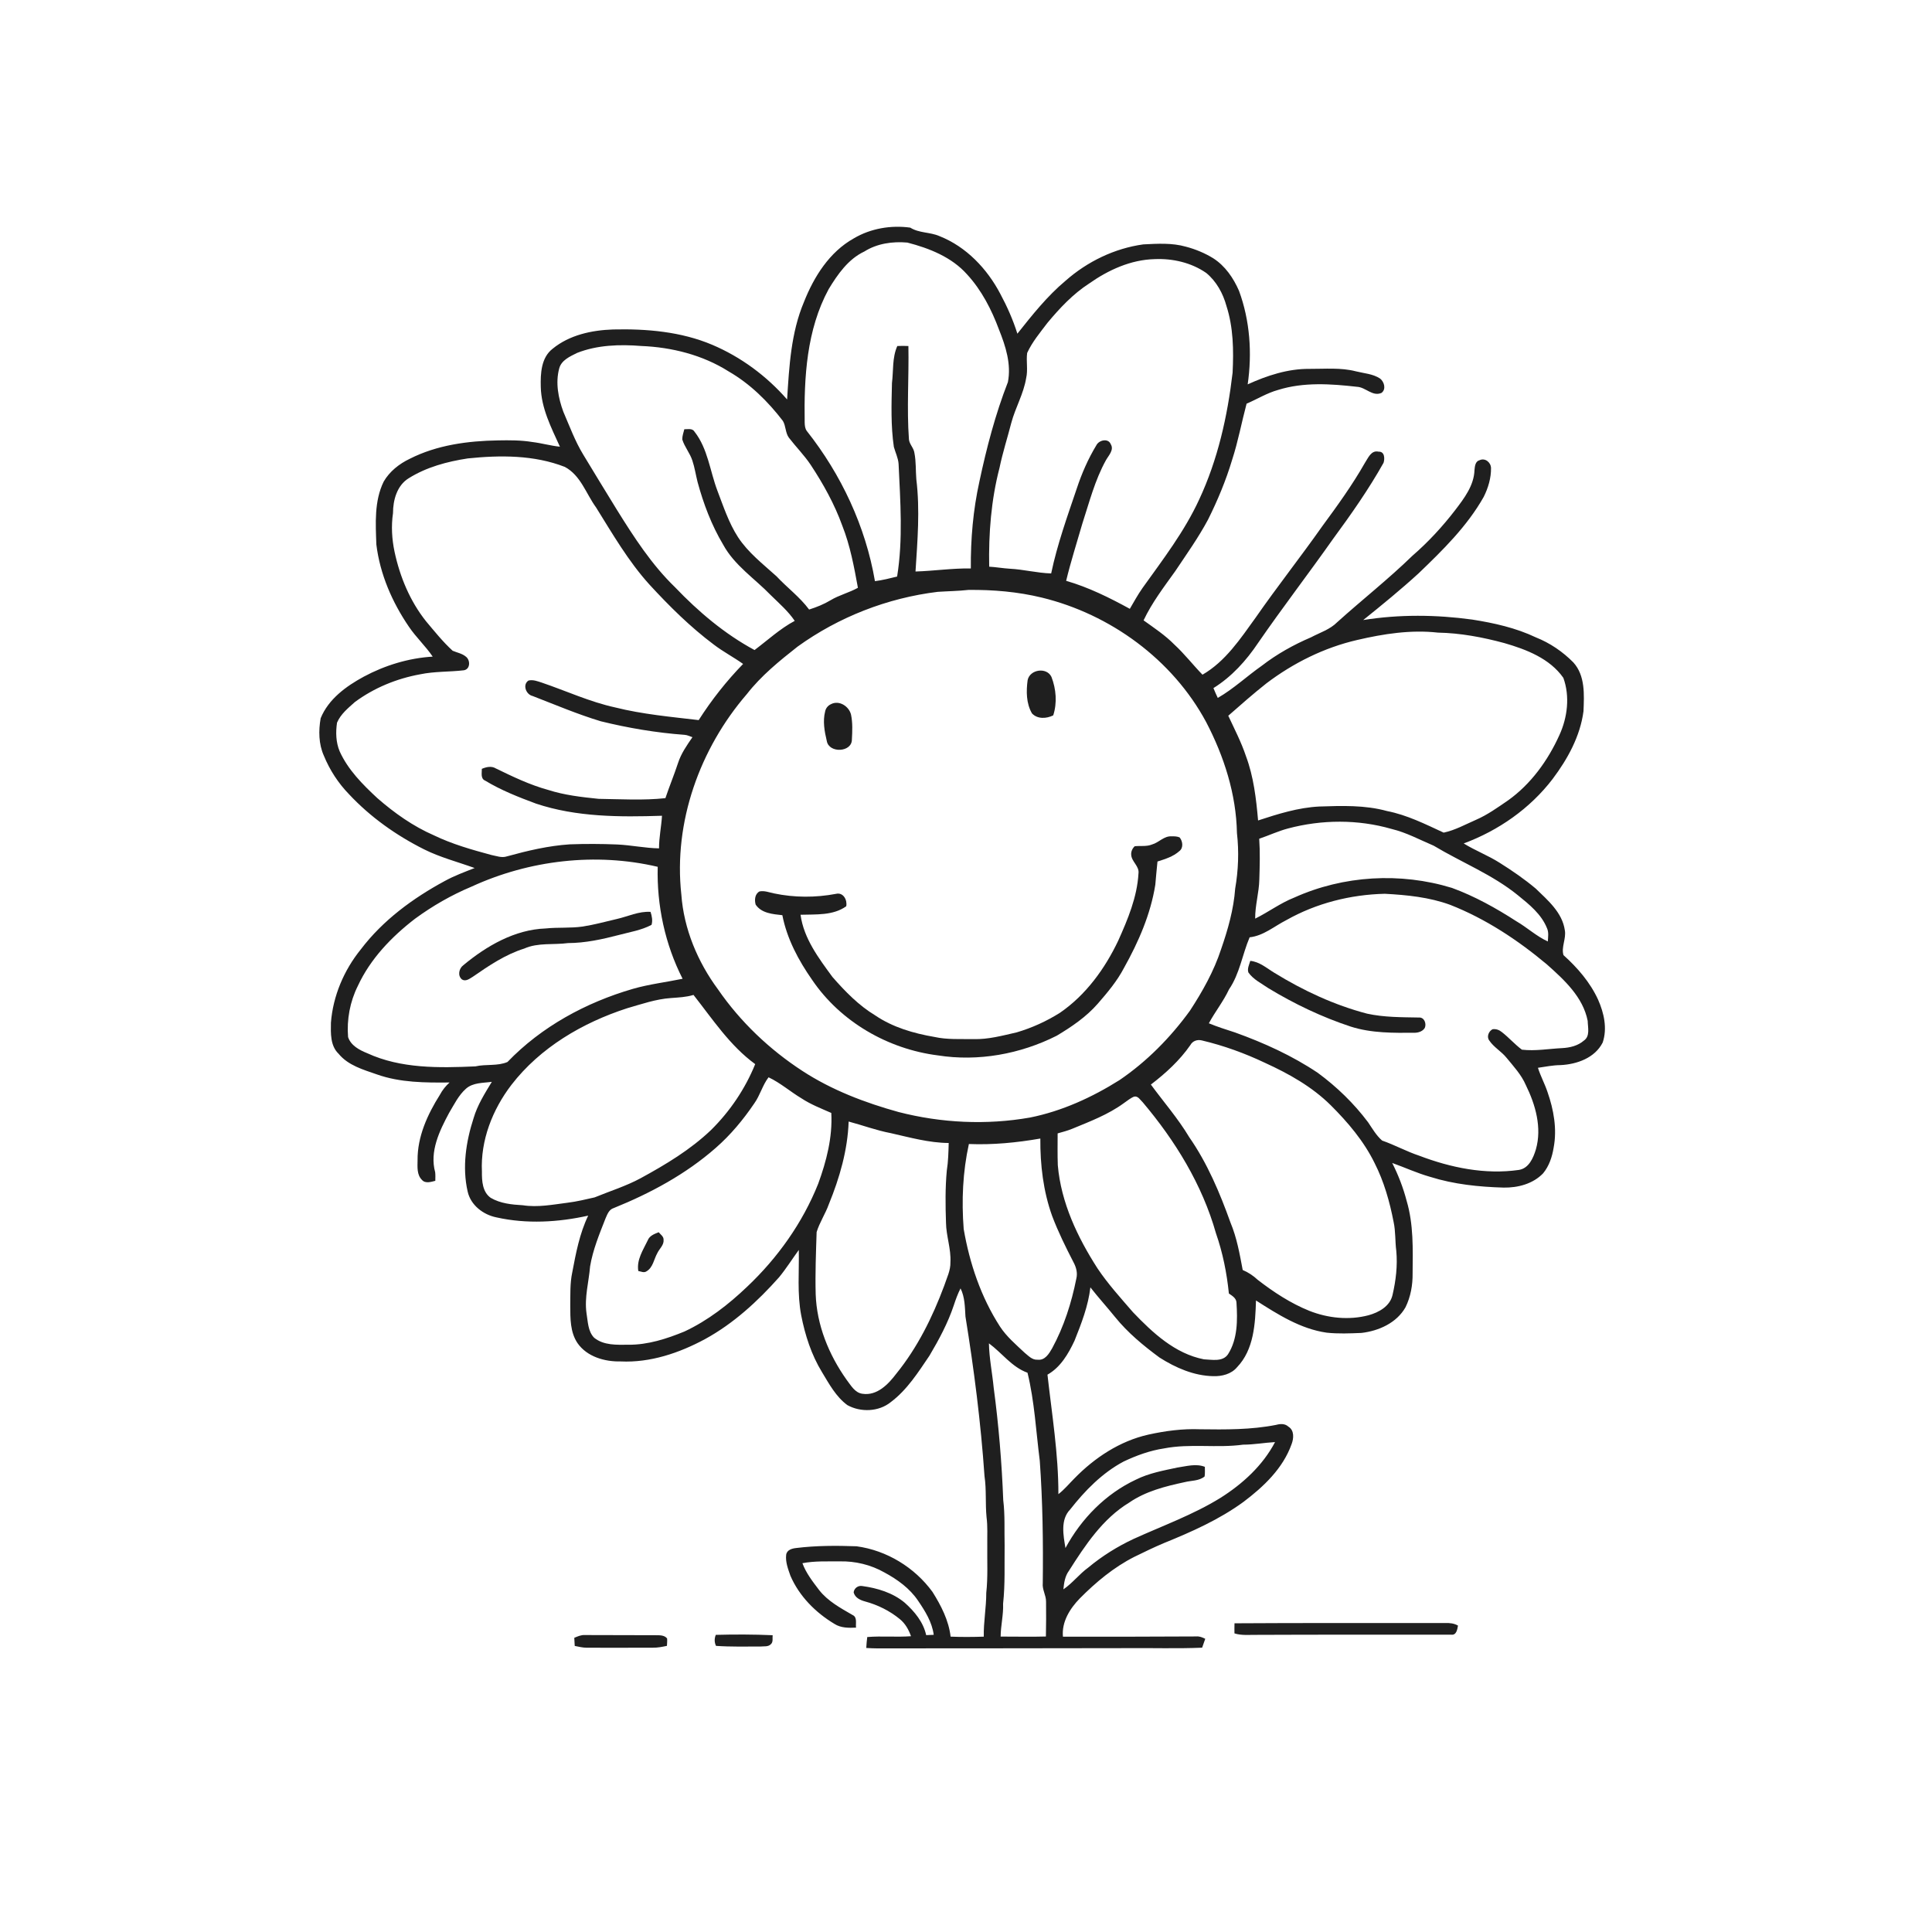 <svg xmlns="http://www.w3.org/2000/svg" width="1024pt" height="1024pt" viewBox="0 0 1024 1024" version="1.1">
<g id="#ffffffff">
<path fill="#ffffff" opacity="0" d=" M 0.00 0.00 L 1024.00 0.00 L 1024.00 1024.00 L 0.00 1024.00 L 0.00 0.00 M 452.49 126.37 C 439.63 133.57 431.42 146.65 426.12 160.04 C 419.22 176.38 418.28 194.27 417.18 211.73 C 406.32 199.29 392.72 189.21 377.50 182.75 C 360.99 175.77 342.76 174.21 325.00 174.62 C 313.69 174.99 301.82 177.52 292.88 184.86 C 286.79 189.57 286.44 198.01 286.62 205.05 C 286.87 216.41 292.18 226.65 296.77 236.76 C 291.84 236.27 287.07 234.86 282.17 234.28 C 276.17 233.29 270.05 233.31 263.99 233.42 C 248.00 233.68 231.60 235.85 217.18 243.17 C 211.60 245.83 206.46 249.88 203.35 255.28 C 198.30 265.60 199.08 277.49 199.48 288.64 C 201.40 304.34 207.88 319.23 216.76 332.22 C 220.54 337.82 225.56 342.43 229.34 348.02 C 216.55 348.80 204.02 352.63 192.75 358.68 C 183.42 363.74 174.09 370.54 169.96 380.67 C 168.79 387.24 168.88 394.34 171.65 400.53 C 174.76 408.12 179.29 415.10 185.01 420.98 C 196.31 433.07 210.02 442.78 224.79 450.18 C 233.33 454.45 242.62 456.83 251.57 460.07 C 246.23 462.18 240.81 464.16 235.77 466.93 C 218.85 476.08 202.92 487.77 191.22 503.21 C 182.30 514.22 176.49 527.89 175.40 542.05 C 175.30 547.68 175.03 554.26 179.44 558.49 C 184.52 564.71 192.52 566.93 199.79 569.47 C 212.11 573.83 225.37 573.87 238.28 573.74 C 236.20 575.61 234.44 577.81 233.13 580.30 C 226.58 590.68 221.18 602.48 221.32 615.00 C 221.27 618.52 220.89 622.65 223.63 625.36 C 225.42 627.45 228.46 626.43 230.72 625.86 C 230.74 624.33 230.83 622.82 230.65 621.32 C 227.62 610.32 232.92 599.40 238.01 589.90 C 240.70 585.43 243.02 580.53 246.99 577.02 C 250.74 573.72 256.04 574.05 260.68 573.39 C 256.94 579.55 253.02 585.74 250.99 592.71 C 246.97 605.15 244.91 618.65 247.87 631.56 C 249.49 638.77 256.11 643.84 263.14 645.24 C 279.12 648.81 295.84 647.85 311.75 644.31 C 307.20 653.77 305.24 664.19 303.30 674.43 C 302.06 680.21 302.34 686.15 302.25 692.03 C 302.28 698.76 302.16 706.02 306.07 711.85 C 311.11 719.13 320.54 721.79 329.01 721.59 C 344.69 722.32 360.01 717.12 373.67 709.76 C 388.76 701.52 401.59 689.73 412.95 676.95 C 416.72 672.35 419.89 667.30 423.38 662.50 C 423.61 674.03 422.46 685.69 424.65 697.11 C 426.70 707.65 430.05 718.08 435.69 727.29 C 439.48 733.56 443.11 740.33 449.14 744.75 C 456.20 748.65 465.79 748.31 472.15 743.13 C 480.79 736.65 486.65 727.37 492.62 718.55 C 497.68 710.03 502.41 701.22 505.55 691.79 C 506.55 688.75 507.64 685.73 509.10 682.87 C 511.42 687.50 511.39 692.74 511.71 697.78 C 516.25 725.83 519.86 754.04 521.81 782.39 C 522.89 789.58 522.18 796.89 522.89 804.11 C 523.54 809.04 523.21 814.03 523.28 819.00 C 523.17 827.43 523.66 835.88 522.74 844.28 C 522.76 852.04 521.26 859.70 521.42 867.46 C 515.56 867.65 509.70 867.70 503.84 867.45 C 502.85 858.83 498.78 850.98 494.24 843.74 C 484.76 830.74 469.96 821.72 453.99 819.56 C 443.36 819.18 432.66 819.17 422.10 820.47 C 419.85 820.70 417.08 821.42 416.69 824.05 C 416.23 827.90 417.71 831.64 418.95 835.22 C 423.62 846.00 432.27 854.72 442.28 860.70 C 445.68 862.90 449.82 862.85 453.72 862.68 C 453.42 860.44 454.50 857.17 451.90 856.00 C 445.53 852.30 438.80 848.70 434.17 842.78 C 430.79 838.33 427.24 833.82 425.30 828.53 C 431.80 827.28 438.42 827.62 445.00 827.56 C 453.24 827.35 461.57 829.35 468.75 833.43 C 475.62 837.13 482.19 841.85 486.60 848.42 C 490.33 853.90 494.02 859.77 494.89 866.49 C 493.89 866.53 491.89 866.61 490.89 866.65 C 489.39 859.72 484.67 854.06 479.51 849.46 C 473.20 844.19 465.02 841.72 457.01 840.63 C 454.82 840.23 452.71 841.77 452.45 843.99 C 453.15 846.82 455.92 848.10 458.50 848.80 C 465.18 850.61 471.55 853.74 476.91 858.15 C 479.79 860.47 481.64 863.77 482.85 867.23 C 475.13 867.81 467.38 867.03 459.66 867.66 C 459.40 869.58 459.26 871.51 459.14 873.46 C 461.07 873.57 463.01 873.67 464.95 873.68 C 508.97 873.64 552.99 873.65 597.00 873.55 C 610.38 873.41 623.78 873.87 637.15 873.31 C 637.71 871.73 638.26 870.16 638.81 868.60 C 637.30 867.85 635.73 867.18 634.02 867.35 C 610.48 867.46 586.93 867.54 563.38 867.47 C 562.64 859.67 567.05 852.61 572.28 847.23 C 580.82 838.61 590.29 830.71 601.16 825.19 C 606.35 822.66 611.54 820.12 616.86 817.88 C 631.55 811.92 646.20 805.42 659.06 796.04 C 669.72 788.01 679.99 778.30 684.57 765.43 C 685.74 762.37 686.07 758.11 682.89 756.16 C 681.06 754.46 678.61 754.61 676.39 755.21 C 663.09 757.84 649.48 757.72 635.99 757.54 C 626.80 757.18 617.60 758.40 608.64 760.38 C 593.55 763.77 580.23 772.58 569.52 783.53 C 566.70 786.35 564.15 789.48 560.97 791.93 C 561.01 770.66 557.54 749.66 555.18 728.60 C 562.09 724.72 566.25 717.57 569.51 710.62 C 573.16 701.49 576.79 692.17 577.93 682.33 C 582.12 687.69 586.71 692.73 590.98 698.02 C 597.70 706.35 606.01 713.21 614.59 719.54 C 623.12 724.95 632.79 729.20 643.05 729.40 C 647.63 729.54 652.60 728.32 655.65 724.67 C 664.64 715.34 665.32 701.49 665.70 689.28 C 677.24 696.65 689.30 704.36 703.14 706.34 C 709.27 707.00 715.46 706.74 721.62 706.48 C 730.76 705.41 740.22 701.20 744.94 692.90 C 747.67 687.36 748.78 681.12 748.71 674.98 C 748.84 662.09 749.25 648.90 745.53 636.41 C 743.72 629.48 741.13 622.78 737.90 616.40 C 744.61 618.79 751.10 621.80 757.97 623.74 C 770.58 627.72 783.80 629.07 796.95 629.45 C 804.52 629.57 812.50 627.49 817.88 621.89 C 821.05 618.05 822.68 613.16 823.46 608.30 C 825.34 598.43 823.50 588.20 820.22 578.82 C 818.77 574.43 816.52 570.36 815.14 565.95 C 819.10 565.38 823.04 564.57 827.07 564.53 C 835.74 564.12 845.31 560.76 849.46 552.56 C 851.99 545.07 850.14 536.86 847.01 529.82 C 842.82 520.68 836.11 512.92 828.68 506.24 C 827.39 502.05 830.21 497.45 829.39 493.04 C 828.04 483.65 820.41 477.21 814.00 470.99 C 807.95 465.90 801.40 461.41 794.71 457.21 C 788.64 453.37 781.88 450.82 775.79 447.04 C 794.20 440.23 810.97 428.53 822.92 412.88 C 830.86 402.33 837.52 390.27 839.28 377.00 C 839.64 368.21 840.26 358.11 833.91 351.10 C 828.29 345.41 821.54 340.81 814.10 337.85 C 803.47 332.79 791.90 330.21 780.33 328.39 C 761.18 325.77 741.65 325.57 722.53 328.64 C 732.51 320.62 742.44 312.52 751.89 303.88 C 764.68 291.60 777.58 278.97 786.38 263.39 C 788.76 258.65 790.36 253.33 790.27 247.99 C 790.13 245.01 787.12 242.56 784.23 243.91 C 781.92 244.48 781.70 247.17 781.51 249.12 C 781.26 257.31 776.06 264.10 771.30 270.34 C 764.54 279.13 756.97 287.33 748.58 294.59 C 735.88 306.96 721.91 317.91 708.76 329.77 C 704.92 333.66 699.57 335.29 694.85 337.80 C 685.60 341.75 676.76 346.69 668.79 352.85 C 660.90 358.38 653.83 365.09 645.45 369.91 C 644.62 368.19 643.86 366.45 643.15 364.70 C 652.78 358.72 660.55 350.13 666.82 340.76 C 679.69 322.09 693.53 304.12 706.59 285.58 C 716.13 272.60 725.42 259.37 733.31 245.30 C 734.04 243.06 733.90 239.24 730.70 239.40 C 726.74 238.47 725.16 242.73 723.41 245.37 C 716.75 257.08 708.86 268.00 700.89 278.83 C 689.35 295.22 676.91 310.95 665.47 327.42 C 657.44 338.54 649.50 350.60 637.34 357.60 C 632.25 352.36 627.77 346.54 622.39 341.59 C 617.52 336.65 611.73 332.83 606.12 328.80 C 610.54 319.45 616.85 311.19 622.84 302.82 C 628.85 293.83 635.16 284.98 640.27 275.43 C 645.36 265.22 649.78 254.66 653.05 243.72 C 656.23 233.97 658.07 223.85 660.72 213.95 C 666.32 211.57 671.55 208.28 677.46 206.66 C 690.94 202.45 705.38 203.43 719.21 205.01 C 723.84 205.20 727.43 210.34 732.21 208.25 C 734.81 206.35 733.69 202.36 731.47 200.64 C 727.67 198.12 722.98 197.90 718.68 196.82 C 710.63 194.73 702.22 195.56 694.00 195.51 C 682.59 195.42 671.57 199.05 661.30 203.72 C 663.70 187.16 662.51 169.93 656.71 154.17 C 653.74 147.34 649.35 140.91 642.98 136.85 C 638.51 134.11 633.61 132.08 628.55 130.75 C 621.23 128.66 613.49 129.15 605.97 129.53 C 590.72 131.63 576.31 138.63 564.79 148.78 C 555.04 156.94 547.10 166.95 539.23 176.86 C 536.94 169.56 533.83 162.52 530.21 155.79 C 523.21 142.44 512.09 130.71 497.89 125.13 C 492.92 122.95 487.12 123.60 482.46 120.65 C 472.24 119.24 461.43 121.06 452.49 126.37 M 654.31 860.38 C 654.26 862.15 654.26 863.94 654.29 865.73 C 658.08 866.93 662.09 866.46 666.00 866.51 C 700.36 866.35 734.72 866.45 769.08 866.40 C 771.96 866.85 772.38 863.66 772.77 861.60 C 770.70 860.40 768.34 860.14 766.00 860.25 C 728.77 860.31 691.54 860.13 654.31 860.38 M 304.38 868.07 C 304.43 869.49 304.51 870.94 304.62 872.38 C 306.71 872.78 308.79 873.31 310.93 873.33 C 322.63 873.41 334.34 873.30 346.04 873.31 C 348.56 873.36 351.04 872.85 353.49 872.34 C 353.55 871.02 353.70 869.72 353.58 868.43 C 352.31 866.76 349.98 866.70 348.07 866.70 C 335.38 866.65 322.68 866.66 309.99 866.61 C 308.00 866.48 306.17 867.33 304.38 868.07 M 379.39 866.51 C 378.60 868.43 378.58 870.47 379.50 872.35 C 387.34 872.89 395.21 872.69 403.06 872.69 C 404.89 872.49 407.12 872.95 408.54 871.49 C 409.93 870.30 409.31 868.27 409.52 866.70 C 399.49 866.25 389.42 866.24 379.39 866.51 Z" />
<path fill="#ffffff" opacity="0" d=" M 458.13 133.30 C 464.86 129.05 473.10 127.87 480.93 128.57 C 492.55 131.58 504.40 136.25 512.57 145.44 C 520.26 153.79 525.57 164.13 529.50 174.73 C 533.01 183.48 536.07 193.01 534.21 202.52 C 527.56 219.55 522.92 237.32 519.11 255.19 C 515.76 270.31 514.44 285.81 514.56 301.29 C 504.74 301.14 495.04 302.61 485.24 302.91 C 486.28 286.65 487.66 270.26 485.67 254.02 C 485.29 249.37 485.57 244.66 484.66 240.07 C 484.33 237.45 482.07 235.57 481.76 232.95 C 480.56 216.45 481.79 199.90 481.47 183.40 C 479.51 183.30 477.54 183.30 475.59 183.40 C 472.82 189.59 473.59 196.45 472.76 203.01 C 472.49 214.29 472.12 225.66 473.76 236.86 C 474.58 239.88 476.06 242.75 476.27 245.92 C 477.19 265.78 478.68 285.85 475.49 305.58 C 471.60 306.55 467.71 307.52 463.74 308.03 C 458.78 279.02 445.87 251.49 427.63 228.44 C 426.68 227.16 426.55 225.55 426.50 224.02 C 426.10 200.00 427.51 174.81 439.21 153.25 C 443.97 145.41 449.57 137.32 458.13 133.30 Z" />
<path fill="#ffffff" opacity="0" d=" M 577.25 150.28 C 587.44 143.10 599.32 137.66 611.96 137.34 C 621.51 136.92 631.39 139.17 639.31 144.66 C 644.71 149.08 648.21 155.49 650.04 162.16 C 653.72 173.57 653.89 185.70 653.30 197.56 C 650.61 220.60 645.46 243.60 635.61 264.71 C 627.81 281.66 616.39 296.52 605.59 311.61 C 603.09 315.15 601.02 318.96 598.83 322.69 C 588.04 316.79 576.93 311.26 565.08 307.85 C 567.53 297.65 570.75 287.65 573.65 277.57 C 577.35 266.22 580.32 254.48 586.14 243.97 C 587.54 241.44 590.60 238.47 588.73 235.45 C 587.41 232.08 582.48 233.22 581.09 236.00 C 576.74 243.18 573.35 250.93 570.72 258.90 C 565.70 273.75 560.36 288.55 557.14 303.93 C 549.74 303.72 542.53 301.80 535.15 301.43 C 531.52 301.21 527.92 300.56 524.29 300.35 C 523.95 282.75 525.32 265.02 529.77 247.94 C 531.44 239.88 533.97 232.05 536.02 224.09 C 538.17 216.04 542.54 208.71 543.88 200.44 C 544.92 196.04 543.81 191.49 544.42 187.06 C 547.11 181.20 551.32 176.22 555.18 171.11 C 561.67 163.32 568.69 155.82 577.25 150.28 Z" />
<path fill="#ffffff" opacity="0" d=" M 305.82 187.07 C 316.58 182.83 328.47 182.46 339.87 183.38 C 356.05 184.03 372.41 188.13 386.18 196.85 C 397.54 203.39 406.99 212.73 414.93 223.07 C 416.57 225.78 416.21 229.32 418.10 231.95 C 421.85 236.84 426.24 241.23 429.67 246.36 C 436.36 256.49 442.30 267.18 446.43 278.62 C 450.61 289.19 452.68 300.40 454.71 311.54 C 450.05 314.15 444.76 315.39 440.18 318.16 C 436.64 320.29 432.78 321.82 428.85 323.07 C 423.90 316.40 417.18 311.47 411.56 305.44 C 404.39 298.95 396.55 292.93 391.19 284.75 C 386.25 277.13 383.43 268.43 380.21 260.00 C 376.28 249.61 375.18 237.84 368.14 228.85 C 367.00 226.86 364.56 227.56 362.70 227.51 C 362.27 229.29 361.59 231.06 361.62 232.93 C 362.85 236.93 365.72 240.18 366.99 244.17 C 368.20 247.84 368.78 251.67 369.71 255.42 C 372.85 267.01 377.13 278.35 383.30 288.69 C 389.29 299.70 400.03 306.64 408.54 315.46 C 412.96 319.81 417.73 323.90 421.22 329.07 C 413.41 333.24 406.94 339.27 399.92 344.54 C 384.06 335.98 370.17 324.22 357.76 311.23 C 345.38 299.26 335.98 284.68 326.93 270.14 C 320.96 260.45 315.04 250.73 309.15 240.99 C 304.77 233.81 301.89 225.89 298.57 218.21 C 295.91 210.96 294.34 202.89 296.39 195.29 C 297.53 190.90 302.12 188.93 305.82 187.07 Z" />
<path fill="#ffffff" opacity="0" d=" M 247.96 242.97 C 265.13 241.20 283.08 241.11 299.38 247.47 C 307.82 252.00 310.60 261.65 315.93 268.96 C 324.69 283.01 333.03 297.47 344.20 309.81 C 354.73 321.27 365.85 332.30 378.34 341.65 C 383.27 345.42 388.81 348.30 393.86 351.90 C 385.02 361.00 377.15 370.97 370.32 381.67 C 355.50 379.92 340.57 378.59 326.04 374.95 C 312.60 372.02 300.07 366.18 287.10 361.78 C 284.85 361.06 282.50 360.12 280.11 360.70 C 276.81 362.85 278.78 368.13 282.31 368.90 C 294.28 373.53 306.12 378.58 318.43 382.29 C 333.01 385.87 347.89 388.39 362.88 389.48 C 364.33 389.59 365.64 390.27 367.01 390.73 C 364.03 395.05 360.99 399.39 359.36 404.45 C 357.31 410.71 354.77 416.79 352.68 423.04 C 340.91 424.30 329.04 423.57 317.24 423.40 C 308.24 422.48 299.17 421.45 290.52 418.67 C 280.85 416.02 271.81 411.66 262.83 407.30 C 260.49 405.85 257.74 406.51 255.38 407.50 C 255.44 409.71 254.59 412.70 257.20 413.78 C 265.64 418.89 274.89 422.51 284.12 425.94 C 305.57 433.10 328.51 433.09 350.87 432.37 C 350.53 438.15 349.28 443.84 349.30 449.65 C 341.84 449.52 334.50 447.92 327.04 447.59 C 318.69 447.25 310.32 447.21 301.97 447.52 C 290.65 448.26 279.56 450.90 268.66 453.90 C 265.92 454.82 263.15 453.67 260.46 453.17 C 250.11 450.37 239.71 447.44 230.02 442.76 C 218.96 437.95 209.03 430.91 199.98 423.01 C 192.19 415.77 184.44 408.01 180.01 398.18 C 178.02 393.42 177.88 388.06 178.63 383.03 C 180.55 378.49 184.53 375.28 188.11 372.08 C 198.28 364.57 210.25 359.66 222.67 357.40 C 230.30 355.80 238.17 356.17 245.87 355.26 C 249.32 354.68 249.36 349.92 246.97 348.07 C 244.95 346.35 242.27 345.92 239.91 344.91 C 234.71 340.16 230.30 334.63 225.78 329.25 C 217.30 318.59 211.95 305.70 209.12 292.45 C 207.70 285.72 207.29 278.78 208.30 271.96 C 208.30 265.08 210.39 257.33 216.59 253.50 C 226.05 247.57 237.02 244.64 247.96 242.97 Z" />
<path fill="#ffffff" opacity="0" d=" M 513.28 312.67 C 526.34 312.53 539.44 313.64 552.16 316.73 C 588.53 325.57 621.45 349.55 639.28 382.70 C 648.77 400.86 655.22 420.94 655.61 441.57 C 656.73 451.34 656.35 461.29 654.67 470.98 C 653.87 481.99 650.81 492.71 647.20 503.11 C 643.40 514.74 637.36 525.49 630.69 535.70 C 620.41 549.87 607.90 562.58 593.40 572.45 C 578.81 581.63 562.85 588.93 545.89 592.33 C 522.84 596.37 498.92 595.23 476.28 589.40 C 458.45 584.46 440.91 577.79 425.34 567.65 C 407.85 556.27 392.42 541.60 380.56 524.40 C 369.75 509.79 362.42 492.29 361.12 474.08 C 356.90 435.80 370.89 396.79 395.86 367.87 C 403.44 358.13 413.11 350.30 422.75 342.71 C 444.53 327.01 470.34 316.94 496.99 313.69 C 502.42 313.33 507.87 313.28 513.28 312.67 M 544.67 360.47 C 543.87 366.37 543.89 372.82 546.97 378.12 C 549.88 381.23 554.66 380.93 558.23 379.16 C 560.38 372.55 559.78 365.22 557.30 358.79 C 554.79 353.45 545.85 354.77 544.67 360.47 M 440.39 373.25 C 438.83 373.95 437.65 375.40 437.34 377.09 C 436.02 382.22 437.00 387.65 438.21 392.71 C 439.32 399.37 451.58 398.83 451.52 391.93 C 451.76 387.57 451.96 383.13 451.08 378.84 C 450.05 374.35 444.72 370.91 440.39 373.25 M 610.63 447.58 C 607.69 448.81 604.48 448.18 601.41 448.53 C 600.20 449.67 599.42 451.33 599.56 453.02 C 599.73 456.70 603.95 459.09 603.42 462.92 C 602.71 475.46 597.77 487.23 592.69 498.56 C 585.61 513.46 575.54 527.35 561.82 536.78 C 554.70 541.27 546.94 544.80 538.86 547.18 C 531.35 548.89 523.79 550.97 516.01 550.75 C 509.08 550.64 502.04 551.11 495.22 549.59 C 484.23 547.71 473.19 544.50 463.88 538.18 C 455.11 532.89 447.92 525.47 441.22 517.82 C 433.93 507.87 426.01 497.42 424.30 484.84 C 432.45 484.57 441.55 485.35 448.52 480.34 C 449.19 477.03 446.97 472.84 443.13 473.75 C 432.27 475.81 421.05 475.79 410.23 473.52 C 407.70 473.01 405.16 471.94 402.55 472.48 C 400.06 473.82 399.82 477.00 400.51 479.46 C 403.62 484.09 409.63 484.51 414.66 485.07 C 417.10 497.59 423.24 509.08 430.51 519.45 C 445.54 541.57 470.63 556.03 497.03 559.37 C 518.45 562.76 540.80 558.69 560.09 548.95 C 568.02 544.21 575.80 538.93 581.90 531.91 C 587.04 525.99 592.15 519.92 595.79 512.92 C 603.45 499.22 609.86 484.53 612.34 468.93 C 612.66 464.82 613.10 460.72 613.49 456.62 C 617.57 455.33 621.85 454.02 625.10 451.09 C 627.35 449.39 626.88 445.78 625.20 443.83 C 623.86 443.27 622.39 443.24 620.99 443.28 C 616.94 443.00 614.28 446.56 610.63 447.58 Z" />
<path fill="#ffffff" opacity="0" d=" M 719.39 339.19 C 733.35 335.94 747.80 333.69 762.14 335.30 C 774.04 335.52 785.85 337.74 797.31 340.84 C 808.95 344.20 821.42 348.99 828.61 359.28 C 832.16 369.07 830.81 380.26 826.51 389.62 C 820.43 403.08 811.41 415.58 799.30 424.22 C 793.85 427.95 788.44 431.85 782.35 434.50 C 776.71 436.95 771.24 440.03 765.17 441.31 C 755.46 436.82 745.76 431.94 735.15 429.87 C 723.48 426.65 711.25 427.07 699.27 427.47 C 688.10 428.02 677.36 431.41 666.81 434.86 C 665.80 423.34 664.46 411.69 660.39 400.79 C 657.91 393.38 654.31 386.42 651.01 379.36 C 657.66 373.52 664.29 367.67 671.24 362.18 C 685.52 351.37 701.89 343.22 719.39 339.19 Z" />
<path fill="#ffffff" opacity="0" d=" M 682.70 439.10 C 700.59 434.35 719.75 434.22 737.57 439.36 C 745.40 441.24 752.51 445.11 759.87 448.23 C 774.69 457.11 791.02 463.54 804.54 474.52 C 810.55 479.39 816.97 484.54 819.93 491.94 C 820.96 494.15 820.50 496.64 820.38 498.99 C 814.33 496.23 809.42 491.60 803.70 488.28 C 792.92 481.32 781.64 475.03 769.57 470.61 C 742.27 462.24 712.03 463.98 685.99 475.73 C 678.64 478.62 672.30 483.42 665.27 486.89 C 665.19 479.87 667.34 473.06 667.47 466.06 C 667.69 458.89 667.90 451.71 667.41 444.55 C 672.53 442.81 677.45 440.49 682.70 439.10 Z" />
<path fill="#ffffff" opacity="0" d=" M 249.91 469.94 C 280.50 455.87 315.75 451.71 348.60 459.43 C 348.06 479.88 352.49 500.51 361.79 518.77 C 353.00 520.60 344.04 521.63 335.40 524.13 C 310.55 531.36 287.00 544.13 268.97 562.88 C 263.71 565.15 257.55 563.91 251.98 565.20 C 232.74 566.05 212.49 566.45 194.61 558.21 C 190.49 556.54 185.96 554.16 184.49 549.67 C 183.73 540.42 185.49 530.92 189.64 522.61 C 196.27 508.23 207.55 496.51 219.98 486.94 C 229.26 480.15 239.29 474.38 249.91 469.94 M 326.84 487.11 C 320.85 488.50 314.91 490.15 308.82 491.09 C 302.33 492.02 295.75 491.42 289.24 492.10 C 272.83 492.68 257.89 501.35 245.55 511.60 C 243.23 513.34 242.43 517.14 244.86 519.14 C 246.88 520.40 248.93 518.70 250.62 517.69 C 259.14 511.79 267.89 505.88 277.88 502.75 C 285.19 499.49 293.35 500.90 301.07 499.85 C 310.19 499.82 319.13 497.87 327.92 495.58 C 333.77 494.01 339.93 493.07 345.33 490.19 C 346.01 487.91 345.52 485.51 344.80 483.31 C 338.54 482.90 332.82 485.77 326.84 487.11 Z" />
<path fill="#ffffff" opacity="0" d=" M 681.79 487.68 C 697.65 478.71 715.81 474.14 733.98 473.72 C 745.69 474.35 757.55 475.52 768.64 479.59 C 787.41 486.96 804.46 498.24 819.86 511.14 C 829.06 519.33 839.04 528.45 841.51 541.09 C 841.57 544.56 842.90 549.23 839.47 551.55 C 836.30 554.31 832.08 555.30 827.98 555.52 C 820.88 555.86 813.75 557.18 806.64 556.35 C 802.82 553.51 799.69 549.86 795.93 546.96 C 794.56 545.84 792.84 545.25 791.08 545.52 C 789.05 546.56 787.84 549.47 789.32 551.45 C 791.72 555.06 795.71 557.22 798.44 560.58 C 802.21 565.18 806.38 569.63 808.75 575.17 C 813.86 585.57 817.33 597.69 814.06 609.18 C 812.68 613.74 810.33 619.28 805.00 620.09 C 787.13 622.66 768.92 618.90 752.21 612.54 C 745.48 610.30 739.24 606.85 732.55 604.52 C 729.45 601.82 727.40 598.20 725.12 594.84 C 717.61 584.82 708.53 576.03 698.45 568.62 C 684.89 559.53 669.93 552.74 654.61 547.23 C 649.94 545.72 645.25 544.24 640.72 542.37 C 644.00 536.24 648.44 530.76 651.39 524.41 C 657.09 516.09 658.44 505.91 662.33 496.79 C 669.67 496.00 675.42 490.90 681.79 487.68 M 662.67 509.28 C 662.12 511.25 660.99 513.32 661.66 515.41 C 664.30 519.18 668.59 521.21 672.28 523.77 C 686.02 532.09 700.63 539.08 715.90 544.11 C 726.92 547.64 738.64 547.49 750.09 547.38 C 752.02 547.29 754.16 546.54 755.19 544.77 C 756.14 542.50 754.89 539.11 752.07 539.31 C 742.90 539.14 733.60 539.23 724.60 537.26 C 707.22 532.72 690.77 525.03 675.49 515.64 C 671.41 513.19 667.61 509.73 662.67 509.28 Z" />
<path fill="#ffffff" opacity="0" d=" M 355.64 528.98 C 359.65 528.67 363.69 528.53 367.57 527.33 C 377.69 540.18 386.87 554.24 400.27 564.01 C 394.98 577.06 386.92 589.00 376.90 598.90 C 365.94 609.38 352.83 617.24 339.59 624.46 C 331.80 628.68 323.32 631.29 315.17 634.64 C 310.44 635.70 305.72 636.87 300.90 637.46 C 293.03 638.46 285.05 640.04 277.12 638.81 C 271.30 638.48 265.20 637.89 260.08 634.87 C 255.71 631.80 255.37 625.91 255.43 621.05 C 254.62 604.42 261.04 588.10 271.04 575.03 C 286.32 555.20 308.81 542.03 332.37 534.40 C 340.02 532.21 347.63 529.52 355.64 528.98 Z" />
<path fill="#ffffff" opacity="0" d=" M 630.94 553.87 C 632.14 551.68 634.59 550.88 636.94 551.43 C 648.55 554.17 659.85 558.27 670.63 563.40 C 683.16 569.12 695.39 575.98 705.26 585.74 C 714.38 594.82 722.89 604.83 728.58 616.48 C 733.57 626.27 736.57 636.96 738.65 647.71 C 739.74 652.73 739.39 657.89 740.06 662.96 C 740.79 670.78 739.85 678.70 738.08 686.31 C 736.76 692.33 730.83 695.60 725.35 697.11 C 715.00 699.83 703.85 698.67 693.95 694.76 C 684.05 690.76 675.04 684.85 666.62 678.34 C 664.29 676.15 661.61 674.37 658.66 673.13 C 657.06 664.64 655.56 656.05 652.20 648.04 C 646.53 632.22 639.94 616.55 630.30 602.70 C 624.39 592.80 616.78 584.11 609.99 574.84 C 617.87 568.81 625.26 562.07 630.94 553.87 Z" />
<path fill="#ffffff" opacity="0" d=" M 407.35 570.99 C 413.62 573.94 418.87 578.60 424.81 582.15 C 429.72 585.39 435.24 587.52 440.60 589.88 C 441.31 602.78 438.03 615.45 433.64 627.47 C 425.37 648.16 412.15 666.73 395.99 682.00 C 386.15 691.40 375.21 699.90 362.83 705.70 C 353.37 709.59 343.36 712.83 333.01 712.74 C 326.86 712.77 320.01 713.16 314.92 709.04 C 311.55 705.60 311.62 700.41 310.85 695.95 C 309.70 687.61 312.09 679.46 312.76 671.22 C 314.23 662.42 317.67 654.12 320.91 645.86 C 321.87 643.67 322.75 641.05 325.31 640.29 C 344.76 632.43 363.56 622.30 379.38 608.39 C 387.23 601.54 393.93 593.46 399.77 584.85 C 402.86 580.54 404.12 575.22 407.35 570.99 M 343.29 657.46 C 340.85 662.55 337.34 667.72 338.31 673.66 C 339.72 673.89 341.31 674.78 342.66 673.83 C 346.11 671.82 346.57 667.43 348.38 664.21 C 349.47 661.85 351.97 659.95 351.71 657.14 C 351.81 655.34 350.11 654.34 349.12 653.11 C 346.83 654.02 344.24 654.94 343.29 657.46 Z" />
<path fill="#ffffff" opacity="0" d=" M 595.63 584.71 C 597.42 583.50 599.08 582.03 601.10 581.23 C 603.21 580.75 604.36 583.04 605.69 584.25 C 622.89 604.61 637.19 627.85 644.48 653.65 C 648.08 663.96 650.24 674.73 651.33 685.58 C 653.06 686.80 655.29 688.02 655.36 690.45 C 655.95 699.65 656.00 709.74 650.86 717.80 C 648.06 721.93 642.32 720.64 638.10 720.47 C 622.77 717.48 610.94 706.40 600.51 695.51 C 593.99 687.96 587.25 680.56 581.69 672.25 C 571.08 655.74 562.36 637.38 560.66 617.59 C 560.45 611.97 560.57 606.34 560.57 600.72 C 563.15 599.98 565.76 599.32 568.24 598.30 C 577.66 594.41 587.34 590.77 595.63 584.71 Z" />
<path fill="#ffffff" opacity="0" d=" M 449.80 594.44 C 457.25 596.42 464.50 599.14 472.10 600.58 C 482.23 602.86 492.36 605.74 502.83 605.81 C 502.70 610.70 502.59 615.61 501.82 620.45 C 500.97 629.60 501.09 638.82 501.40 648.01 C 501.48 655.09 504.14 661.90 503.74 669.03 C 503.86 673.43 501.76 677.41 500.44 681.50 C 494.25 698.10 486.29 714.22 475.08 728.05 C 470.85 733.66 464.87 739.90 457.14 738.73 C 453.09 738.24 450.95 734.19 448.69 731.27 C 439.27 718.00 432.86 702.26 432.33 685.88 C 432.04 674.92 432.48 663.96 432.83 653.02 C 434.41 647.86 437.50 643.32 439.31 638.24 C 445.01 624.31 449.28 609.56 449.80 594.44 Z" />
<path fill="#ffffff" opacity="0" d=" M 513.53 606.35 C 526.23 606.87 538.90 605.63 551.40 603.45 C 551.30 617.34 552.94 631.37 557.66 644.50 C 560.85 652.93 564.85 661.02 568.98 669.02 C 570.41 671.66 571.23 674.69 570.48 677.67 C 567.94 690.49 563.91 703.13 557.65 714.64 C 556.04 717.47 553.81 721.16 550.00 720.67 C 547.12 720.93 545.08 718.59 543.04 716.95 C 538.41 712.60 533.48 708.42 529.98 703.05 C 519.93 687.48 513.91 669.61 510.78 651.43 C 509.60 636.37 510.27 621.11 513.53 606.35 Z" />
<path fill="#ffffff" opacity="0" d=" M 524.15 712.00 C 531.07 717.07 536.25 724.57 544.60 727.58 C 548.34 742.87 549.10 758.65 551.10 774.21 C 552.65 795.78 552.94 817.42 552.69 839.05 C 552.30 842.51 554.49 845.53 554.43 848.96 C 554.50 855.10 554.48 861.24 554.35 867.38 C 546.35 867.63 538.36 867.38 530.36 867.42 C 530.40 861.56 531.90 855.85 531.66 849.98 C 532.79 839.70 532.33 829.33 532.47 819.00 C 532.27 811.04 532.72 803.04 531.74 795.13 C 530.97 775.20 529.32 755.31 526.68 735.54 C 525.92 727.68 524.30 719.91 524.15 712.00 Z" />
<path fill="#ffffff" opacity="0" d=" M 658.87 765.70 C 664.55 765.71 670.14 764.65 675.80 764.34 C 669.28 776.77 658.62 786.49 646.87 793.90 C 632.37 802.88 616.25 808.64 600.79 815.68 C 592.20 819.70 584.11 824.76 576.81 830.83 C 572.05 834.27 568.48 839.08 563.62 842.39 C 563.96 838.95 564.45 835.39 566.57 832.54 C 575.18 818.98 584.46 804.92 598.49 796.41 C 607.18 790.41 617.65 787.76 627.84 785.58 C 631.37 784.67 635.55 785.01 638.47 782.55 C 638.73 780.85 638.60 779.14 638.60 777.45 C 633.84 775.60 628.80 777.15 623.99 777.84 C 616.56 779.43 608.96 780.80 602.10 784.22 C 586.05 791.72 573.07 804.98 564.72 820.49 C 563.59 813.79 561.95 805.47 567.19 800.07 C 575.05 790.06 584.20 780.67 595.55 774.64 C 602.35 771.42 609.51 768.81 616.98 767.69 C 630.80 764.99 644.98 767.62 658.87 765.70 Z" />
</g>
<g id="#1f1f1fff">
<path fill="#1f1f1f" opacity="1.00" d=" M 452.49 126.37 C 461.43 121.06 472.24 119.24 482.46 120.65 C 487.12 123.60 492.92 122.95 497.89 125.13 C 512.09 130.71 523.21 142.44 530.21 155.79 C 533.83 162.52 536.94 169.56 539.23 176.86 C 547.10 166.95 555.04 156.94 564.79 148.78 C 576.31 138.63 590.72 131.63 605.97 129.53 C 613.49 129.15 621.23 128.66 628.55 130.75 C 633.61 132.08 638.51 134.11 642.98 136.85 C 649.35 140.91 653.74 147.34 656.71 154.17 C 662.51 169.93 663.70 187.16 661.30 203.72 C 671.57 199.05 682.59 195.42 694.00 195.51 C 702.22 195.56 710.63 194.73 718.68 196.82 C 722.98 197.90 727.67 198.12 731.47 200.64 C 733.69 202.36 734.81 206.35 732.21 208.25 C 727.43 210.34 723.84 205.20 719.21 205.01 C 705.38 203.43 690.94 202.45 677.46 206.66 C 671.55 208.28 666.32 211.57 660.72 213.95 C 658.07 223.85 656.23 233.97 653.05 243.72 C 649.78 254.66 645.36 265.22 640.27 275.43 C 635.16 284.98 628.85 293.83 622.84 302.82 C 616.85 311.19 610.54 319.45 606.12 328.80 C 611.73 332.83 617.52 336.65 622.39 341.59 C 627.77 346.54 632.25 352.36 637.34 357.60 C 649.50 350.60 657.44 338.54 665.47 327.42 C 676.91 310.95 689.35 295.22 700.89 278.83 C 708.86 268.00 716.75 257.08 723.41 245.37 C 725.16 242.73 726.74 238.47 730.70 239.40 C 733.90 239.24 734.04 243.06 733.31 245.30 C 725.42 259.37 716.13 272.60 706.59 285.58 C 693.53 304.12 679.69 322.09 666.82 340.76 C 660.55 350.13 652.78 358.72 643.15 364.70 C 643.86 366.45 644.62 368.19 645.45 369.91 C 653.83 365.09 660.90 358.38 668.79 352.85 C 676.76 346.69 685.60 341.75 694.85 337.80 C 699.57 335.29 704.92 333.66 708.76 329.77 C 721.91 317.91 735.88 306.96 748.58 294.59 C 756.97 287.33 764.54 279.13 771.30 270.34 C 776.06 264.10 781.26 257.31 781.51 249.12 C 781.70 247.17 781.92 244.48 784.23 243.91 C 787.12 242.56 790.13 245.01 790.27 247.99 C 790.36 253.33 788.76 258.65 786.38 263.39 C 777.58 278.97 764.68 291.60 751.89 303.88 C 742.44 312.52 732.51 320.62 722.53 328.64 C 741.65 325.57 761.18 325.77 780.33 328.39 C 791.90 330.21 803.47 332.79 814.10 337.85 C 821.54 340.81 828.29 345.41 833.91 351.10 C 840.26 358.11 839.64 368.21 839.28 377.00 C 837.52 390.27 830.86 402.33 822.92 412.88 C 810.97 428.53 794.20 440.23 775.79 447.04 C 781.88 450.82 788.64 453.37 794.71 457.21 C 801.40 461.41 807.95 465.90 814.00 470.99 C 820.41 477.21 828.04 483.65 829.39 493.04 C 830.21 497.45 827.39 502.05 828.68 506.24 C 836.11 512.92 842.82 520.68 847.01 529.82 C 850.14 536.86 851.99 545.07 849.46 552.56 C 845.31 560.76 835.74 564.12 827.07 564.53 C 823.04 564.57 819.10 565.38 815.14 565.95 C 816.52 570.36 818.77 574.43 820.22 578.82 C 823.50 588.20 825.34 598.43 823.46 608.30 C 822.68 613.16 821.05 618.05 817.88 621.89 C 812.50 627.49 804.52 629.57 796.95 629.45 C 783.80 629.07 770.58 627.72 757.97 623.74 C 751.10 621.80 744.61 618.79 737.90 616.40 C 741.13 622.78 743.72 629.48 745.53 636.41 C 749.25 648.90 748.84 662.09 748.71 674.98 C 748.78 681.12 747.67 687.36 744.94 692.90 C 740.22 701.20 730.76 705.41 721.62 706.48 C 715.46 706.74 709.27 707.00 703.14 706.34 C 689.30 704.36 677.24 696.65 665.70 689.28 C 665.32 701.49 664.64 715.34 655.65 724.67 C 652.60 728.32 647.63 729.54 643.05 729.40 C 632.79 729.20 623.12 724.95 614.59 719.54 C 606.01 713.21 597.70 706.35 590.98 698.02 C 586.71 692.73 582.12 687.69 577.93 682.33 C 576.79 692.17 573.16 701.49 569.51 710.62 C 566.25 717.57 562.09 724.72 555.18 728.60 C 557.54 749.66 561.01 770.66 560.97 791.93 C 564.15 789.48 566.70 786.35 569.52 783.53 C 580.23 772.58 593.55 763.77 608.64 760.38 C 617.60 758.40 626.80 757.18 635.99 757.54 C 649.48 757.72 663.09 757.84 676.39 755.21 C 678.61 754.61 681.06 754.46 682.89 756.16 C 686.07 758.11 685.74 762.37 684.57 765.43 C 679.99 778.30 669.72 788.01 659.06 796.04 C 646.20 805.42 631.55 811.92 616.86 817.88 C 611.54 820.12 606.35 822.66 601.16 825.19 C 590.29 830.71 580.82 838.61 572.28 847.23 C 567.05 852.61 562.64 859.67 563.38 867.47 C 586.93 867.54 610.48 867.46 634.02 867.35 C 635.73 867.18 637.30 867.85 638.81 868.60 C 638.26 870.16 637.71 871.73 637.15 873.31 C 623.78 873.87 610.38 873.41 597.00 873.55 C 552.99 873.65 508.97 873.64 464.95 873.68 C 463.01 873.67 461.07 873.57 459.14 873.46 C 459.26 871.51 459.40 869.58 459.66 867.66 C 467.38 867.03 475.13 867.81 482.85 867.23 C 481.64 863.77 479.79 860.47 476.91 858.15 C 471.55 853.74 465.18 850.61 458.50 848.80 C 455.92 848.10 453.15 846.82 452.45 843.99 C 452.71 841.77 454.82 840.23 457.01 840.63 C 465.02 841.72 473.20 844.19 479.51 849.46 C 484.67 854.06 489.39 859.72 490.89 866.65 C 491.89 866.61 493.89 866.53 494.89 866.49 C 494.02 859.77 490.33 853.90 486.60 848.42 C 482.19 841.85 475.62 837.13 468.75 833.43 C 461.57 829.35 453.24 827.35 445.00 827.56 C 438.42 827.62 431.80 827.28 425.30 828.53 C 427.24 833.82 430.79 838.33 434.17 842.78 C 438.80 848.70 445.53 852.30 451.90 856.00 C 454.50 857.17 453.42 860.44 453.72 862.68 C 449.82 862.85 445.68 862.90 442.28 860.70 C 432.27 854.72 423.62 846.00 418.95 835.22 C 417.71 831.64 416.23 827.90 416.69 824.05 C 417.08 821.42 419.85 820.70 422.10 820.47 C 432.66 819.17 443.36 819.18 453.99 819.56 C 469.96 821.72 484.76 830.74 494.24 843.74 C 498.78 850.98 502.85 858.83 503.84 867.45 C 509.70 867.70 515.56 867.65 521.42 867.46 C 521.26 859.70 522.76 852.04 522.74 844.28 C 523.66 835.88 523.17 827.43 523.28 819.00 C 523.21 814.03 523.54 809.04 522.89 804.11 C 522.18 796.89 522.89 789.58 521.81 782.39 C 519.86 754.04 516.25 725.83 511.71 697.78 C 511.39 692.74 511.42 687.50 509.10 682.87 C 507.64 685.73 506.55 688.75 505.55 691.79 C 502.41 701.22 497.68 710.03 492.62 718.55 C 486.65 727.37 480.79 736.65 472.15 743.13 C 465.79 748.31 456.20 748.65 449.14 744.75 C 443.11 740.33 439.48 733.56 435.69 727.29 C 430.05 718.08 426.70 707.65 424.65 697.11 C 422.46 685.69 423.61 674.03 423.38 662.50 C 419.89 667.30 416.72 672.35 412.95 676.95 C 401.59 689.73 388.76 701.52 373.67 709.76 C 360.01 717.12 344.69 722.32 329.01 721.59 C 320.54 721.79 311.11 719.13 306.07 711.85 C 302.16 706.02 302.28 698.76 302.25 692.03 C 302.34 686.15 302.06 680.21 303.30 674.43 C 305.24 664.19 307.20 653.77 311.75 644.31 C 295.84 647.85 279.12 648.81 263.14 645.24 C 256.11 643.84 249.49 638.77 247.87 631.56 C 244.91 618.65 246.97 605.15 250.99 592.71 C 253.02 585.74 256.94 579.55 260.68 573.39 C 256.04 574.05 250.74 573.72 246.99 577.02 C 243.02 580.53 240.70 585.43 238.01 589.90 C 232.92 599.40 227.62 610.32 230.65 621.32 C 230.83 622.82 230.74 624.33 230.72 625.86 C 228.46 626.43 225.42 627.45 223.63 625.36 C 220.89 622.65 221.27 618.52 221.32 615.00 C 221.18 602.48 226.58 590.68 233.13 580.30 C 234.44 577.81 236.20 575.61 238.28 573.74 C 225.37 573.87 212.11 573.83 199.79 569.47 C 192.52 566.93 184.52 564.71 179.44 558.49 C 175.03 554.26 175.30 547.68 175.40 542.05 C 176.49 527.89 182.30 514.22 191.22 503.21 C 202.92 487.77 218.85 476.08 235.77 466.93 C 240.81 464.16 246.23 462.18 251.57 460.07 C 242.62 456.83 233.33 454.45 224.79 450.18 C 210.02 442.78 196.31 433.07 185.01 420.98 C 179.29 415.10 174.76 408.12 171.65 400.53 C 168.88 394.34 168.79 387.24 169.96 380.67 C 174.09 370.54 183.42 363.74 192.75 358.68 C 204.02 352.63 216.55 348.80 229.34 348.02 C 225.56 342.43 220.54 337.82 216.76 332.22 C 207.88 319.23 201.40 304.34 199.48 288.64 C 199.08 277.49 198.30 265.60 203.35 255.28 C 206.46 249.88 211.60 245.83 217.18 243.17 C 231.60 235.85 248.00 233.68 263.99 233.42 C 270.05 233.31 276.17 233.29 282.17 234.28 C 287.07 234.86 291.84 236.27 296.77 236.76 C 292.18 226.65 286.87 216.41 286.62 205.05 C 286.44 198.01 286.79 189.57 292.88 184.86 C 301.82 177.52 313.69 174.99 325.00 174.62 C 342.76 174.21 360.99 175.77 377.50 182.75 C 392.72 189.21 406.32 199.29 417.18 211.73 C 418.28 194.27 419.22 176.38 426.12 160.04 C 431.42 146.65 439.63 133.57 452.49 126.37 M 458.13 133.30 C 449.57 137.32 443.97 145.41 439.21 153.25 C 427.51 174.81 426.10 200.00 426.50 224.02 C 426.55 225.55 426.68 227.16 427.63 228.44 C 445.87 251.49 458.78 279.02 463.74 308.03 C 467.71 307.52 471.60 306.55 475.49 305.58 C 478.68 285.85 477.19 265.78 476.27 245.92 C 476.06 242.75 474.58 239.88 473.76 236.86 C 472.12 225.66 472.49 214.29 472.76 203.01 C 473.59 196.45 472.82 189.59 475.59 183.40 C 477.54 183.30 479.51 183.30 481.47 183.40 C 481.79 199.90 480.56 216.45 481.76 232.95 C 482.07 235.57 484.33 237.45 484.66 240.07 C 485.57 244.66 485.29 249.37 485.67 254.02 C 487.66 270.26 486.28 286.65 485.24 302.91 C 495.04 302.61 504.74 301.14 514.56 301.29 C 514.44 285.81 515.76 270.31 519.11 255.19 C 522.92 237.32 527.56 219.55 534.21 202.52 C 536.07 193.01 533.01 183.48 529.50 174.73 C 525.57 164.13 520.26 153.79 512.57 145.44 C 504.40 136.25 492.55 131.58 480.93 128.57 C 473.10 127.87 464.86 129.05 458.13 133.30 M 577.25 150.28 C 568.69 155.82 561.67 163.32 555.18 171.11 C 551.32 176.22 547.11 181.20 544.42 187.06 C 543.81 191.49 544.92 196.04 543.88 200.44 C 542.54 208.71 538.17 216.04 536.02 224.09 C 533.97 232.05 531.44 239.88 529.77 247.94 C 525.32 265.02 523.95 282.75 524.29 300.35 C 527.92 300.56 531.52 301.21 535.15 301.43 C 542.53 301.80 549.74 303.72 557.14 303.93 C 560.36 288.55 565.70 273.75 570.72 258.90 C 573.35 250.93 576.74 243.18 581.09 236.00 C 582.48 233.22 587.41 232.08 588.73 235.45 C 590.60 238.47 587.54 241.44 586.14 243.97 C 580.32 254.48 577.35 266.22 573.65 277.57 C 570.75 287.65 567.53 297.65 565.08 307.85 C 576.93 311.26 588.04 316.79 598.83 322.69 C 601.02 318.96 603.09 315.15 605.59 311.61 C 616.39 296.52 627.81 281.66 635.61 264.71 C 645.46 243.60 650.61 220.60 653.30 197.56 C 653.89 185.70 653.72 173.57 650.04 162.16 C 648.21 155.49 644.71 149.08 639.31 144.66 C 631.39 139.17 621.51 136.92 611.96 137.34 C 599.32 137.66 587.44 143.10 577.25 150.28 M 305.82 187.07 C 302.12 188.93 297.53 190.90 296.39 195.29 C 294.34 202.89 295.91 210.96 298.57 218.21 C 301.89 225.89 304.77 233.81 309.15 240.99 C 315.04 250.73 320.96 260.45 326.93 270.14 C 335.98 284.68 345.38 299.26 357.76 311.23 C 370.17 324.22 384.06 335.98 399.92 344.54 C 406.94 339.27 413.41 333.24 421.22 329.07 C 417.73 323.90 412.96 319.81 408.54 315.46 C 400.03 306.64 389.29 299.70 383.30 288.69 C 377.13 278.35 372.85 267.01 369.71 255.42 C 368.78 251.67 368.20 247.84 366.99 244.17 C 365.72 240.18 362.85 236.93 361.62 232.93 C 361.59 231.06 362.27 229.29 362.70 227.51 C 364.56 227.56 367.00 226.86 368.14 228.85 C 375.18 237.84 376.28 249.61 380.21 260.00 C 383.43 268.43 386.25 277.13 391.19 284.75 C 396.55 292.93 404.39 298.95 411.56 305.44 C 417.18 311.47 423.90 316.40 428.85 323.07 C 432.78 321.82 436.64 320.29 440.18 318.16 C 444.76 315.39 450.05 314.15 454.71 311.54 C 452.68 300.40 450.61 289.19 446.43 278.62 C 442.30 267.18 436.36 256.49 429.67 246.36 C 426.24 241.23 421.85 236.84 418.10 231.95 C 416.21 229.32 416.57 225.78 414.93 223.07 C 406.99 212.73 397.54 203.39 386.18 196.85 C 372.41 188.13 356.05 184.03 339.87 183.38 C 328.47 182.46 316.58 182.83 305.82 187.07 M 247.96 242.97 C 237.02 244.64 226.05 247.57 216.59 253.50 C 210.39 257.33 208.30 265.08 208.30 271.96 C 207.29 278.78 207.70 285.72 209.12 292.45 C 211.95 305.70 217.30 318.59 225.78 329.25 C 230.30 334.63 234.71 340.16 239.91 344.91 C 242.27 345.92 244.95 346.35 246.97 348.07 C 249.36 349.92 249.32 354.68 245.87 355.26 C 238.17 356.17 230.30 355.80 222.67 357.40 C 210.25 359.66 198.28 364.57 188.11 372.08 C 184.53 375.28 180.55 378.49 178.63 383.03 C 177.88 388.06 178.02 393.42 180.01 398.18 C 184.44 408.01 192.19 415.77 199.98 423.01 C 209.03 430.91 218.96 437.95 230.02 442.76 C 239.71 447.44 250.11 450.37 260.46 453.17 C 263.15 453.67 265.92 454.82 268.66 453.90 C 279.56 450.90 290.65 448.26 301.97 447.52 C 310.32 447.21 318.69 447.25 327.04 447.59 C 334.50 447.92 341.84 449.52 349.30 449.65 C 349.28 443.84 350.53 438.15 350.87 432.37 C 328.51 433.09 305.57 433.10 284.12 425.94 C 274.89 422.51 265.64 418.89 257.20 413.78 C 254.59 412.70 255.44 409.71 255.38 407.50 C 257.74 406.51 260.49 405.85 262.83 407.30 C 271.81 411.66 280.85 416.02 290.52 418.67 C 299.17 421.45 308.24 422.48 317.24 423.40 C 329.04 423.57 340.91 424.30 352.68 423.04 C 354.77 416.79 357.31 410.71 359.36 404.45 C 360.99 399.39 364.03 395.05 367.01 390.73 C 365.64 390.27 364.33 389.59 362.88 389.48 C 347.89 388.39 333.01 385.87 318.43 382.29 C 306.12 378.58 294.28 373.53 282.31 368.90 C 278.78 368.13 276.81 362.85 280.11 360.70 C 282.50 360.12 284.85 361.06 287.10 361.78 C 300.07 366.18 312.60 372.02 326.04 374.95 C 340.57 378.59 355.50 379.92 370.32 381.67 C 377.15 370.97 385.02 361.00 393.86 351.90 C 388.81 348.30 383.27 345.42 378.34 341.65 C 365.85 332.30 354.73 321.27 344.20 309.81 C 333.03 297.47 324.69 283.01 315.93 268.96 C 310.60 261.65 307.82 252.00 299.38 247.47 C 283.08 241.11 265.13 241.20 247.96 242.97 M 513.28 312.67 C 507.87 313.28 502.42 313.33 496.99 313.69 C 470.34 316.94 444.53 327.01 422.75 342.71 C 413.11 350.30 403.44 358.13 395.86 367.87 C 370.89 396.79 356.90 435.80 361.12 474.08 C 362.42 492.29 369.75 509.79 380.56 524.40 C 392.42 541.60 407.85 556.27 425.34 567.65 C 440.91 577.79 458.45 584.46 476.28 589.40 C 498.92 595.23 522.84 596.37 545.89 592.33 C 562.85 588.93 578.81 581.63 593.40 572.45 C 607.90 562.58 620.41 549.87 630.69 535.70 C 637.36 525.49 643.40 514.74 647.20 503.11 C 650.81 492.71 653.87 481.99 654.67 470.98 C 656.35 461.29 656.73 451.34 655.61 441.57 C 655.22 420.94 648.77 400.86 639.28 382.70 C 621.45 349.55 588.53 325.57 552.16 316.73 C 539.44 313.64 526.34 312.53 513.28 312.67 M 719.39 339.19 C 701.89 343.22 685.52 351.37 671.24 362.18 C 664.29 367.67 657.66 373.52 651.01 379.36 C 654.31 386.42 657.91 393.38 660.39 400.79 C 664.46 411.69 665.80 423.34 666.81 434.86 C 677.36 431.41 688.10 428.02 699.27 427.47 C 711.25 427.07 723.48 426.65 735.15 429.87 C 745.76 431.94 755.46 436.82 765.17 441.31 C 771.24 440.03 776.71 436.95 782.35 434.50 C 788.44 431.85 793.85 427.95 799.30 424.22 C 811.41 415.58 820.43 403.08 826.51 389.62 C 830.81 380.26 832.16 369.07 828.61 359.28 C 821.42 348.99 808.95 344.20 797.31 340.84 C 785.85 337.74 774.04 335.52 762.14 335.30 C 747.80 333.69 733.35 335.94 719.39 339.19 M 682.70 439.10 C 677.45 440.49 672.53 442.81 667.41 444.55 C 667.90 451.71 667.69 458.89 667.47 466.06 C 667.34 473.06 665.19 479.87 665.27 486.89 C 672.30 483.42 678.64 478.62 685.99 475.73 C 712.03 463.98 742.27 462.24 769.57 470.61 C 781.64 475.03 792.92 481.32 803.70 488.28 C 809.42 491.60 814.33 496.23 820.38 498.99 C 820.50 496.64 820.96 494.15 819.93 491.94 C 816.97 484.54 810.55 479.39 804.54 474.52 C 791.02 463.54 774.69 457.11 759.87 448.23 C 752.51 445.11 745.40 441.24 737.57 439.36 C 719.75 434.22 700.59 434.35 682.70 439.10 M 249.91 469.94 C 239.29 474.38 229.26 480.15 219.98 486.94 C 207.55 496.51 196.27 508.23 189.64 522.61 C 185.49 530.92 183.73 540.42 184.49 549.67 C 185.96 554.16 190.49 556.54 194.61 558.21 C 212.49 566.45 232.74 566.05 251.98 565.20 C 257.55 563.91 263.71 565.15 268.97 562.88 C 287.00 544.13 310.55 531.36 335.40 524.13 C 344.04 521.63 353.00 520.60 361.79 518.77 C 352.49 500.51 348.06 479.88 348.60 459.43 C 315.75 451.71 280.50 455.87 249.91 469.94 M 681.79 487.68 C 675.42 490.90 669.67 496.00 662.33 496.79 C 658.44 505.91 657.09 516.09 651.39 524.41 C 648.44 530.76 644.00 536.24 640.72 542.37 C 645.25 544.24 649.94 545.72 654.61 547.23 C 669.93 552.74 684.89 559.53 698.45 568.62 C 708.53 576.03 717.61 584.82 725.12 594.84 C 727.40 598.20 729.45 601.82 732.55 604.52 C 739.24 606.85 745.48 610.30 752.21 612.54 C 768.92 618.90 787.13 622.66 805.00 620.09 C 810.33 619.28 812.68 613.74 814.06 609.18 C 817.33 597.69 813.86 585.57 808.75 575.17 C 806.38 569.63 802.21 565.18 798.44 560.58 C 795.71 557.22 791.72 555.06 789.32 551.45 C 787.84 549.47 789.05 546.56 791.08 545.52 C 792.84 545.25 794.56 545.84 795.93 546.96 C 799.69 549.86 802.82 553.51 806.64 556.35 C 813.75 557.18 820.88 555.86 827.98 555.52 C 832.08 555.30 836.30 554.31 839.47 551.55 C 842.90 549.23 841.57 544.56 841.51 541.09 C 839.04 528.45 829.06 519.33 819.86 511.14 C 804.46 498.24 787.41 486.96 768.64 479.59 C 757.55 475.52 745.69 474.35 733.98 473.72 C 715.81 474.14 697.65 478.71 681.79 487.68 M 355.64 528.98 C 347.63 529.52 340.02 532.21 332.37 534.40 C 308.81 542.03 286.32 555.20 271.04 575.03 C 261.04 588.10 254.62 604.42 255.43 621.05 C 255.37 625.91 255.71 631.80 260.08 634.87 C 265.20 637.89 271.30 638.48 277.12 638.81 C 285.05 640.04 293.03 638.46 300.90 637.46 C 305.72 636.87 310.44 635.70 315.17 634.64 C 323.32 631.29 331.80 628.68 339.59 624.46 C 352.83 617.24 365.94 609.38 376.90 598.90 C 386.92 589.00 394.98 577.06 400.27 564.01 C 386.87 554.24 377.69 540.18 367.57 527.33 C 363.69 528.53 359.65 528.67 355.64 528.98 M 630.94 553.87 C 625.26 562.07 617.87 568.81 609.99 574.84 C 616.78 584.11 624.39 592.80 630.30 602.70 C 639.94 616.55 646.53 632.22 652.20 648.04 C 655.56 656.05 657.06 664.64 658.66 673.13 C 661.61 674.37 664.29 676.15 666.62 678.34 C 675.04 684.85 684.05 690.76 693.95 694.76 C 703.85 698.67 715.00 699.83 725.35 697.11 C 730.83 695.60 736.76 692.33 738.08 686.31 C 739.85 678.70 740.79 670.78 740.06 662.96 C 739.39 657.89 739.74 652.73 738.65 647.71 C 736.57 636.96 733.57 626.27 728.58 616.48 C 722.89 604.83 714.38 594.82 705.26 585.74 C 695.39 575.98 683.16 569.12 670.63 563.40 C 659.85 558.27 648.55 554.17 636.94 551.43 C 634.59 550.88 632.14 551.68 630.94 553.87 M 407.35 570.99 C 404.12 575.22 402.86 580.54 399.77 584.85 C 393.93 593.46 387.23 601.54 379.38 608.39 C 363.56 622.30 344.76 632.43 325.31 640.29 C 322.75 641.05 321.87 643.67 320.91 645.86 C 317.67 654.12 314.23 662.42 312.76 671.22 C 312.09 679.46 309.70 687.61 310.85 695.95 C 311.62 700.41 311.55 705.60 314.92 709.04 C 320.01 713.16 326.86 712.77 333.01 712.74 C 343.36 712.83 353.37 709.59 362.83 705.70 C 375.21 699.90 386.15 691.40 395.99 682.00 C 412.15 666.73 425.37 648.16 433.64 627.47 C 438.03 615.45 441.31 602.78 440.60 589.88 C 435.24 587.52 429.72 585.39 424.81 582.15 C 418.87 578.60 413.62 573.94 407.35 570.99 M 595.63 584.71 C 587.34 590.77 577.66 594.41 568.24 598.30 C 565.76 599.32 563.15 599.98 560.57 600.72 C 560.57 606.34 560.45 611.97 560.66 617.59 C 562.36 637.38 571.08 655.74 581.69 672.25 C 587.25 680.56 593.99 687.96 600.51 695.51 C 610.94 706.40 622.77 717.48 638.10 720.47 C 642.32 720.64 648.06 721.93 650.86 717.80 C 656.00 709.74 655.95 699.65 655.36 690.45 C 655.29 688.02 653.06 686.80 651.33 685.58 C 650.24 674.73 648.08 663.96 644.48 653.65 C 637.19 627.85 622.89 604.61 605.69 584.25 C 604.36 583.04 603.21 580.75 601.10 581.23 C 599.08 582.03 597.42 583.50 595.63 584.71 M 449.80 594.44 C 449.28 609.56 445.01 624.31 439.31 638.24 C 437.50 643.32 434.41 647.86 432.83 653.02 C 432.48 663.96 432.04 674.92 432.33 685.88 C 432.86 702.26 439.27 718.00 448.69 731.27 C 450.95 734.19 453.09 738.24 457.14 738.73 C 464.87 739.90 470.85 733.66 475.08 728.05 C 486.29 714.22 494.25 698.10 500.44 681.50 C 501.76 677.41 503.86 673.43 503.74 669.03 C 504.14 661.90 501.48 655.09 501.40 648.01 C 501.09 638.82 500.97 629.60 501.82 620.45 C 502.59 615.61 502.70 610.70 502.83 605.81 C 492.36 605.74 482.23 602.86 472.10 600.58 C 464.50 599.14 457.25 596.42 449.80 594.44 M 513.53 606.35 C 510.27 621.11 509.60 636.37 510.78 651.43 C 513.91 669.61 519.93 687.48 529.98 703.05 C 533.48 708.42 538.41 712.60 543.04 716.95 C 545.08 718.59 547.12 720.93 550.00 720.67 C 553.81 721.16 556.04 717.47 557.65 714.64 C 563.91 703.13 567.94 690.49 570.48 677.67 C 571.23 674.69 570.41 671.66 568.98 669.02 C 564.85 661.02 560.85 652.93 557.66 644.50 C 552.94 631.37 551.30 617.34 551.40 603.45 C 538.90 605.63 526.23 606.87 513.53 606.35 M 524.15 712.00 C 524.30 719.91 525.92 727.68 526.68 735.54 C 529.32 755.31 530.97 775.20 531.74 795.13 C 532.72 803.04 532.27 811.04 532.47 819.00 C 532.33 829.33 532.79 839.70 531.66 849.98 C 531.90 855.85 530.40 861.56 530.36 867.42 C 538.36 867.38 546.35 867.63 554.35 867.38 C 554.48 861.24 554.50 855.10 554.43 848.96 C 554.49 845.53 552.30 842.51 552.69 839.05 C 552.94 817.42 552.65 795.78 551.10 774.21 C 549.10 758.65 548.34 742.87 544.60 727.58 C 536.25 724.57 531.07 717.07 524.15 712.00 M 658.87 765.70 C 644.98 767.62 630.80 764.99 616.98 767.69 C 609.51 768.81 602.35 771.42 595.55 774.64 C 584.20 780.67 575.05 790.06 567.19 800.07 C 561.95 805.47 563.59 813.79 564.72 820.49 C 573.07 804.98 586.05 791.72 602.10 784.22 C 608.96 780.80 616.56 779.43 623.99 777.84 C 628.80 777.15 633.84 775.60 638.60 777.45 C 638.60 779.14 638.73 780.85 638.47 782.55 C 635.55 785.01 631.37 784.67 627.84 785.58 C 617.65 787.76 607.18 790.41 598.49 796.41 C 584.46 804.92 575.18 818.98 566.57 832.54 C 564.45 835.39 563.96 838.95 563.62 842.39 C 568.48 839.08 572.05 834.27 576.81 830.83 C 584.11 824.76 592.20 819.70 600.79 815.68 C 616.25 808.64 632.37 802.88 646.87 793.90 C 658.62 786.49 669.28 776.77 675.80 764.34 C 670.14 764.65 664.55 765.71 658.87 765.70 Z" />
<path fill="#1f1f1f" opacity="1.00" d=" M 544.67 360.47 C 545.85 354.77 554.79 353.45 557.30 358.79 C 559.78 365.22 560.38 372.55 558.23 379.16 C 554.66 380.93 549.88 381.23 546.97 378.12 C 543.89 372.82 543.87 366.37 544.67 360.47 Z" />
<path fill="#1f1f1f" opacity="1.00" d=" M 440.39 373.25 C 444.72 370.91 450.05 374.35 451.08 378.84 C 451.96 383.13 451.76 387.57 451.52 391.93 C 451.58 398.83 439.32 399.37 438.21 392.71 C 437.00 387.65 436.02 382.22 437.34 377.09 C 437.65 375.40 438.83 373.95 440.39 373.25 Z" />
<path fill="#1f1f1f" opacity="1.00" d=" M 610.63 447.58 C 614.28 446.56 616.94 443.00 620.99 443.28 C 622.39 443.24 623.86 443.27 625.20 443.83 C 626.88 445.78 627.35 449.39 625.10 451.09 C 621.85 454.02 617.57 455.33 613.49 456.62 C 613.10 460.72 612.66 464.82 612.34 468.93 C 609.86 484.53 603.45 499.22 595.79 512.92 C 592.15 519.92 587.04 525.99 581.90 531.91 C 575.80 538.93 568.02 544.21 560.09 548.95 C 540.80 558.69 518.45 562.76 497.03 559.37 C 470.63 556.03 445.54 541.57 430.51 519.45 C 423.24 509.08 417.10 497.59 414.66 485.07 C 409.63 484.51 403.62 484.09 400.51 479.46 C 399.82 477.00 400.06 473.82 402.55 472.48 C 405.16 471.94 407.70 473.01 410.23 473.52 C 421.05 475.79 432.27 475.81 443.13 473.75 C 446.97 472.84 449.19 477.03 448.52 480.34 C 441.55 485.35 432.45 484.57 424.30 484.84 C 426.01 497.42 433.93 507.87 441.22 517.82 C 447.92 525.47 455.11 532.89 463.88 538.18 C 473.19 544.50 484.23 547.71 495.22 549.59 C 502.04 551.11 509.08 550.64 516.01 550.75 C 523.79 550.97 531.35 548.89 538.86 547.18 C 546.94 544.80 554.70 541.27 561.82 536.78 C 575.54 527.35 585.61 513.46 592.69 498.56 C 597.77 487.23 602.71 475.46 603.42 462.92 C 603.95 459.09 599.73 456.70 599.56 453.02 C 599.42 451.33 600.20 449.67 601.41 448.53 C 604.48 448.18 607.69 448.81 610.63 447.58 Z" />
<path fill="#1f1f1f" opacity="1.00" d=" M 326.84 487.11 C 332.82 485.77 338.54 482.90 344.80 483.31 C 345.52 485.51 346.01 487.91 345.33 490.19 C 339.93 493.07 333.77 494.01 327.92 495.58 C 319.13 497.87 310.19 499.82 301.07 499.85 C 293.35 500.90 285.19 499.49 277.88 502.75 C 267.89 505.88 259.14 511.79 250.62 517.69 C 248.93 518.70 246.88 520.40 244.86 519.14 C 242.43 517.14 243.23 513.34 245.55 511.60 C 257.89 501.35 272.83 492.68 289.24 492.10 C 295.75 491.42 302.33 492.02 308.82 491.09 C 314.91 490.15 320.85 488.50 326.84 487.11 Z" />
<path fill="#1f1f1f" opacity="1.00" d=" M 662.67 509.28 C 667.61 509.73 671.41 513.19 675.49 515.64 C 690.77 525.03 707.22 532.72 724.60 537.26 C 733.60 539.23 742.90 539.14 752.07 539.31 C 754.89 539.11 756.14 542.50 755.19 544.77 C 754.16 546.54 752.02 547.29 750.09 547.38 C 738.64 547.49 726.92 547.64 715.90 544.11 C 700.63 539.08 686.02 532.09 672.28 523.77 C 668.59 521.21 664.30 519.18 661.66 515.41 C 660.99 513.32 662.12 511.25 662.67 509.28 Z" />
<path fill="#1f1f1f" opacity="1.00" d=" M 343.29 657.46 C 344.24 654.94 346.83 654.02 349.12 653.11 C 350.11 654.34 351.81 655.34 351.71 657.14 C 351.97 659.95 349.47 661.85 348.38 664.21 C 346.57 667.43 346.11 671.82 342.66 673.83 C 341.31 674.78 339.72 673.89 338.31 673.66 C 337.34 667.72 340.85 662.55 343.29 657.46 Z" />
<path fill="#1f1f1f" opacity="1.00" d=" M 654.31 860.38 C 691.54 860.13 728.77 860.31 766.00 860.25 C 768.34 860.14 770.70 860.40 772.77 861.60 C 772.38 863.66 771.96 866.85 769.08 866.40 C 734.72 866.45 700.36 866.35 666.00 866.51 C 662.09 866.46 658.08 866.93 654.29 865.73 C 654.26 863.94 654.26 862.15 654.31 860.38 Z" />
<path fill="#1f1f1f" opacity="1.00" d=" M 304.38 868.07 C 306.17 867.33 308.00 866.48 309.99 866.61 C 322.68 866.66 335.38 866.65 348.07 866.70 C 349.98 866.70 352.31 866.76 353.58 868.43 C 353.70 869.72 353.55 871.02 353.49 872.34 C 351.04 872.85 348.56 873.36 346.04 873.31 C 334.34 873.30 322.63 873.41 310.93 873.33 C 308.79 873.31 306.71 872.78 304.62 872.38 C 304.51 870.94 304.43 869.49 304.38 868.07 Z" />
<path fill="#1f1f1f" opacity="1.00" d=" M 379.39 866.51 C 389.42 866.24 399.49 866.25 409.52 866.70 C 409.31 868.27 409.93 870.30 408.54 871.49 C 407.12 872.95 404.89 872.49 403.06 872.69 C 395.21 872.69 387.34 872.89 379.50 872.35 C 378.58 870.47 378.60 868.43 379.39 866.51 Z" />
</g>
</svg>